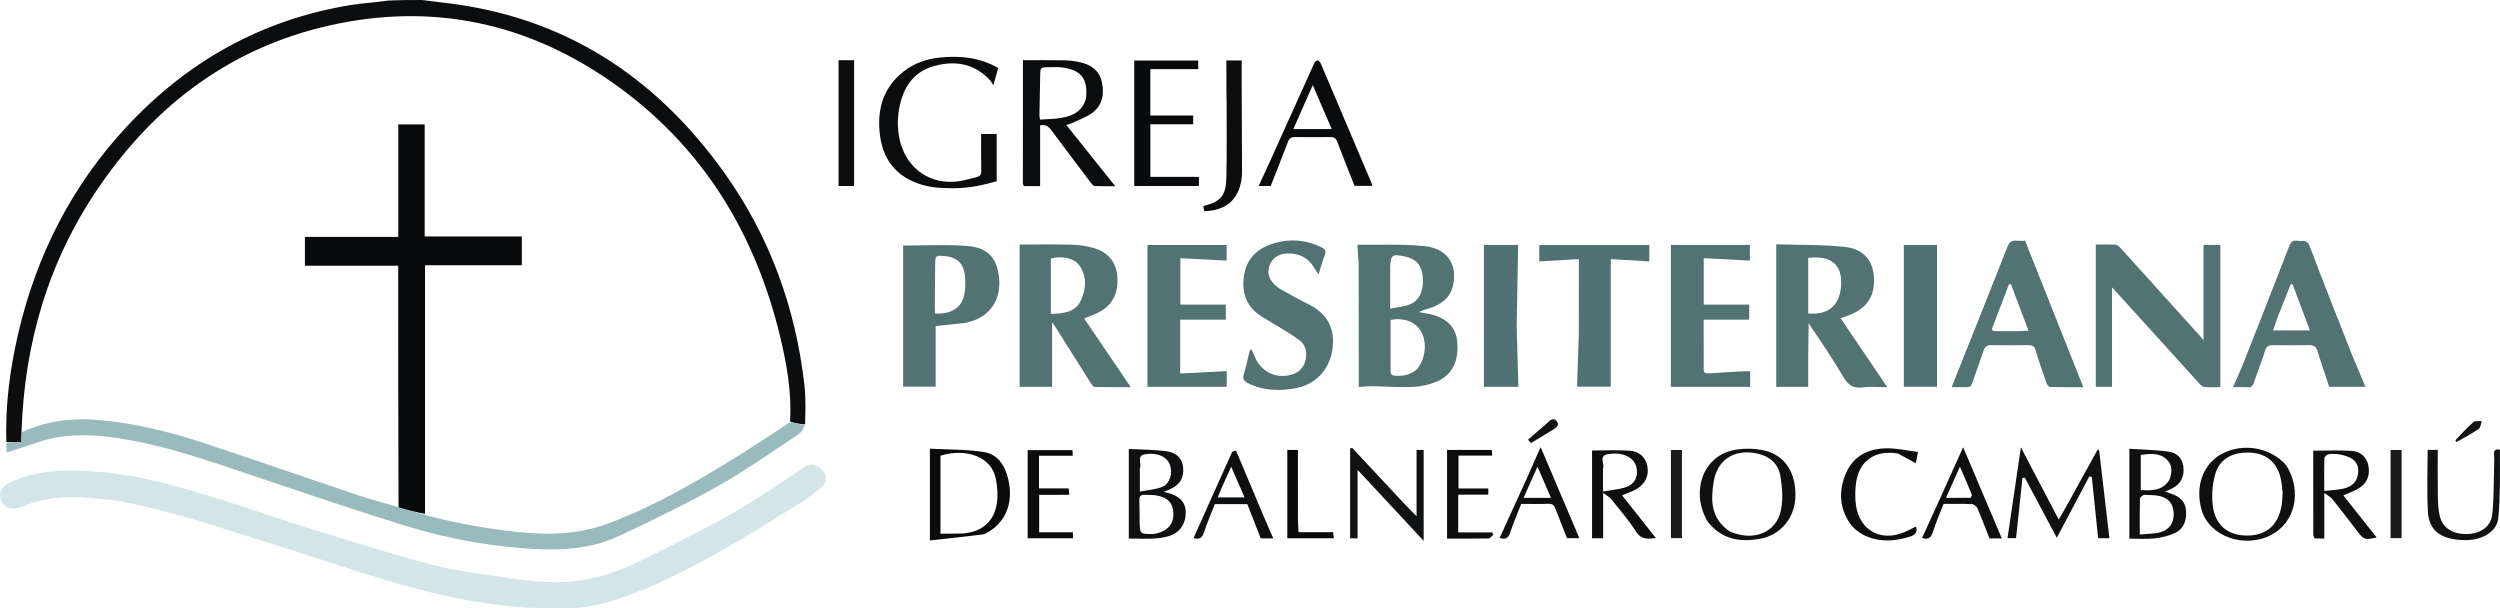<?xml version="1.0" encoding="UTF-8" standalone="no"?>
<!-- Created with Inkscape (http://www.inkscape.org/) -->

<svg
   width="438.417mm"
   height="106.691mm"
   viewBox="0 0 438.417 106.691"
   version="1.1"
   id="svg1"
   xml:space="preserve"
   inkscape:version="1.4 (e7c3feb1, 2024-10-09)"
   sodipodi:docname="VECTOR-LOGO-COLORIDA-HORIZONTAL.svg"
   inkscape:export-filename="logo-color-horizontal.png"
   inkscape:export-xdpi="24.143818"
   inkscape:export-ydpi="24.143818"
   xmlns:inkscape="http://www.inkscape.org/namespaces/inkscape"
   xmlns:sodipodi="http://sodipodi.sourceforge.net/DTD/sodipodi-0.dtd"
   xmlns="http://www.w3.org/2000/svg"
   xmlns:svg="http://www.w3.org/2000/svg"><sodipodi:namedview
     id="namedview1"
     pagecolor="#505050"
     bordercolor="#eeeeee"
     borderopacity="1"
     inkscape:showpageshadow="0"
     inkscape:pageopacity="0"
     inkscape:pagecheckerboard="0"
     inkscape:deskcolor="#505050"
     inkscape:document-units="mm"
     inkscape:zoom="0.78216891"
     inkscape:cx="817.59834"
     inkscape:cy="126.57113"
     inkscape:window-width="1920"
     inkscape:window-height="1027"
     inkscape:window-x="0"
     inkscape:window-y="440"
     inkscape:window-maximized="1"
     inkscape:current-layer="layer1" /><defs
     id="defs1" /><g
     inkscape:label="Layer 1"
     inkscape:groupmode="layer"
     id="layer1"
     transform="translate(111.299,-115.147)"><g
       id="g3"
       transform="matrix(0.734,0,0,0.734,74.316,27.895)"><g
         id="g5"
         transform="matrix(1.12,0,0,1.12,4.438,-21.092)"><path
           fill="#527274"
           opacity="1"
           stroke="none"
           d="m 6.664,200.486 c 1.581,2.325 3.107,4.573 4.798,7.064 -2.752,0 -5.236,0.03 -7.717,-0.04 -0.292,-0.008 -0.628,-0.523 -0.844,-0.865 -2.47,-3.906 -4.92,-7.826 -7.381,-11.739 -0.225,-0.358 -0.493,-0.69 -0.831,-1.159 0,4.664 0,9.157 0,13.733 -2.304,0 -4.7,0 -6.925,0 0,-10.122 0,-20.18 0,-30.35 3.604,0 7.334,-0.066 11.06,0.032 1.566,0.041 3.171,0.263 4.674,0.694 3.184,0.913 4.852,3.032 5.096,6.013 0.282,3.451 -0.878,6.145 -4.04,7.775 -0.933,0.481 -1.947,0.802 -3.044,1.245 1.706,2.515 3.403,5.017 5.155,7.597 M -5.586,189.422 c 0,0.814 0,1.627 0,2.514 2.747,-0.102 5.302,-0.312 6.471,-3 1.073,-2.465 1.259,-5.08 -0.433,-7.414 -1.083,-1.494 -3.83,-2.084 -6.038,-1.382 0,2.953 0,5.988 -2.646e-4,9.282 z"
           id="path4"
           style="stroke-width:0.265" /><path
           fill="#527274"
           opacity="1"
           stroke="none"
           d="m 156.069,193.94 c -0.096,4.518 -0.096,8.996 -0.096,13.549 -2.18,0 -4.54,0 -6.811,0 0,-10.067 0,-20.122 0,-30.409 4.785,0.157 9.801,0.034 14.744,0.577 3.804,0.418 5.794,2.868 6.074,6.112 0.347,4.021 -1.181,6.665 -4.775,8.219 -0.724,0.313 -1.476,0.559 -2.318,0.874 1.649,2.429 3.275,4.826 4.902,7.222 1.629,2.4 3.257,4.799 5.074,7.476 -1.928,0 -3.632,-0.174 -5.283,0.044 -2.099,0.277 -3.158,-0.572 -4.188,-2.349 -2.248,-3.878 -4.8,-7.581 -7.323,-11.316 m 6.892,-7.566 c 0.412,-4.134 -1.277,-7.085 -6.979,-6.394 0,3.939 0,7.902 0,11.866 4.138,0.297 6.489,-1.483 6.979,-5.472 z"
           id="path5"
           style="stroke-width:0.265" /><path
           fill="#527274"
           opacity="1"
           stroke="none"
           d="m 60.081,181.227 c -0.103,-1.391 -0.188,-2.661 -0.271,-3.91 0.114,-0.068 0.188,-0.152 0.261,-0.15 4.703,0.072 9.441,-0.181 14.099,0.313 6.034,0.639 6.997,5.467 5.868,9.005 -0.703,2.203 -2.443,3.378 -4.508,4.122 -0.844,0.304 -1.732,0.486 -2.609,0.933 0.695,0.124 1.393,0.234 2.086,0.373 3.702,0.746 5.77,2.73 6.085,5.825 0.436,4.289 -1.06,7.334 -4.594,8.734 -1.561,0.618 -3.309,0.972 -4.988,1.038 -2.855,0.113 -5.722,-0.12 -8.585,-0.157 -1,-0.013 -2.001,0.121 -2.822,0.175 0,-8.768 0,-17.473 -0.019,-26.3 m 12.497,22.453 c 1.825,-2.294 2.144,-5.898 0.725,-8.181 -1.209,-1.945 -3.695,-2.833 -6.409,-2.281 0,3.646 0.011,7.295 -0.009,10.944 -0.004,0.815 0.503,0.935 1.112,0.966 1.632,0.082 3.161,-0.199 4.581,-1.448 M 66.799,182.581 c 0,2.627 0,5.255 0,8.251 1.542,-0.329 2.954,-0.443 4.214,-0.94 2.126,-0.838 3.062,-3.19 2.705,-6.166 -0.278,-2.322 -1.466,-3.579 -3.837,-4.058 -2.705,-0.546 -2.944,-0.361 -3.079,2.393 -0.004,0.088 -0.002,0.176 -0.004,0.52 z"
           id="path6"
           style="stroke-width:0.265" /><path
           fill="#527274"
           opacity="1"
           stroke="none"
           d="m 220.789,191.156 c 0,5.499 0,10.865 0,16.319 -1.154,0 -2.359,0 -3.462,0 0,-10.078 0,-20.133 0,-30.337 1.32,0 2.807,-0.057 4.285,0.039 0.387,0.025 0.798,0.476 1.105,0.815 5.647,6.236 11.281,12.485 16.916,18.733 0.174,0.193 0.326,0.406 0.675,0.845 0,-6.969 0,-13.62 0,-20.354 1.224,0 2.432,0 3.591,0 0,10.076 0,20.133 0,30.343 -1.038,0 -2.221,0.066 -3.39,-0.036 -0.398,-0.035 -0.826,-0.43 -1.128,-0.763 -5.867,-6.454 -11.716,-12.923 -17.571,-19.388 -0.258,-0.285 -0.525,-0.563 -1.022,-1.095 0,1.801 0,3.274 0,4.879 z"
           id="path7"
           style="stroke-width:0.265" /><path
           fill="#527274"
           opacity="1"
           stroke="none"
           d="m -23.678,193.832 c -2.239,0.245 -4.37,0.47 -6.474,0.691 0,4.221 0,8.514 0,12.924 -2.236,0 -4.624,0 -6.94,0 0,-10.039 0,-20.095 0,-30.092 4.453,0 9.072,-0.281 13.64,0.08 4.49,0.355 6.363,2.558 6.824,6.817 0.449,4.149 -1.495,7.542 -5.182,9.008 -0.57,0.227 -1.173,0.369 -1.868,0.571 m -5.387,-14.276 c -1.043,-0.191 -1.18,0.497 -1.188,1.26 -0.038,3.26 -0.064,6.52 -0.086,9.78 -0.003,0.421 0.038,0.843 0.058,1.247 3.434,0.191 5.676,-1.222 6.232,-4.027 0.252,-1.271 0.289,-2.633 0.149,-3.923 -0.328,-3.012 -1.859,-4.281 -5.164,-4.336 z"
           id="path9"
           style="stroke-width:0.265" /><path
           fill="#527274"
           opacity="1"
           stroke="none"
           d="m 200.679,176.339 c 0.647,6e-5 1.172,6e-5 1.57,6e-5 4.15,10.435 8.255,20.756 12.417,31.22 -2.38,0 -4.739,0.028 -7.094,-0.038 -0.269,-0.008 -0.647,-0.496 -0.765,-0.834 -0.813,-2.323 -1.618,-4.651 -2.32,-7.008 -0.256,-0.86 -0.706,-1.091 -1.515,-1.083 -2.644,0.026 -5.289,0.043 -7.932,-0.005 -0.96,-0.017 -1.4,0.372 -1.691,1.26 -0.753,2.298 -1.627,4.556 -2.389,6.852 -0.221,0.666 -0.543,0.904 -1.227,0.87 -0.997,-0.049 -1.999,-0.013 -3.136,-0.013 0.189,-0.508 0.316,-0.87 0.458,-1.225 3.799,-9.515 7.629,-19.017 11.359,-28.559 0.451,-1.154 0.957,-1.657 2.266,-1.437 m -5.342,18.335 c -0.4,0.749 0.01,0.924 0.658,0.926 1.582,0.006 3.165,0.02 4.747,0.01 0.67,-0.004 1.34,-0.061 2.225,-0.104 -1.31,-3.471 -2.528,-6.697 -3.746,-9.923 -0.143,0.019 -0.286,0.038 -0.429,0.057 -1.135,2.943 -2.27,5.886 -3.455,9.034 z"
           id="path10"
           style="stroke-width:0.265" /><path
           fill="#527274"
           opacity="1"
           stroke="none"
           d="m 272.105,200.957 c 0.919,2.195 1.805,4.294 2.744,6.518 -2.625,0 -5.109,0 -7.725,0 -0.816,-2.465 -1.7,-4.986 -2.473,-7.54 -0.309,-1.022 -0.828,-1.379 -1.882,-1.352 -2.555,0.066 -5.114,0.045 -7.67,0.014 -0.855,-0.011 -1.343,0.211 -1.634,1.121 -0.75,2.345 -1.662,4.638 -2.448,6.972 -0.22,0.653 -0.517,0.922 -1.213,0.884 -1,-0.054 -2.006,-0.014 -3.201,-0.014 0.829,-1.92 1.639,-3.663 2.344,-5.448 3.234,-8.183 6.462,-16.368 9.622,-24.579 0.37,-0.962 0.803,-1.353 1.786,-1.199 0.97,0.152 2.007,-0.435 2.608,1.166 2.935,7.825 6.055,15.581 9.142,23.457 m -16.02,-8.242 c -0.304,0.891 -0.609,1.781 -0.935,2.734 2.673,0 5.165,0 7.852,0 -1.289,-3.427 -2.498,-6.642 -3.708,-9.857 -0.131,0.005 -0.261,0.01 -0.392,0.015 -0.911,2.306 -1.822,4.612 -2.818,7.107 z"
           id="path11"
           style="stroke-width:0.265" /><path
           fill="#527274"
           opacity="1"
           stroke="none"
           d="m 133.686,203.543 c -0.102,1.029 0.445,1.116 1.148,1.07 2.328,-0.154 4.658,-0.298 6.987,-0.43 0.564,-0.032 1.131,-0.005 1.771,-0.005 0,1.104 0,2.175 0,3.316 -5.665,0 -11.334,0 -16.914,0 0,-10.086 0,-20.145 0,-30.283 5.488,0 11.15,0 16.863,0 0,1.097 0,2.14 0,3.347 -3.217,-0.17 -6.442,-0.34 -9.849,-0.52 0,3.405 0,6.638 0,9.907 3.27,0 6.469,0 9.699,0 0,1.052 0,2.123 0,3.217 -3.215,0 -6.456,0 -9.714,0 0,3.422 0,6.84 0.008,10.381 z"
           id="path12"
           style="stroke-width:0.265" /><path
           fill="#527274"
           opacity="1"
           stroke="none"
           d="m 25.094,180.204 c -1.035,-0.049 -1.947,-0.095 -3.048,-0.151 0,3.376 0,6.605 0,9.891 3.283,0 6.514,0 9.698,0 0,1.087 0,2.135 0,3.217 -3.191,0 -6.432,0 -9.732,0 0,3.735 0,7.493 0,11.477 3.381,-0.172 6.607,-0.337 9.923,-0.506 0,1.127 0,2.198 0,3.351 -5.671,0 -11.372,0 -16.911,0 0,-10.104 0,-20.131 0,-30.256 5.495,0 11.187,0 16.901,0 0,1.085 0,2.129 0,3.338 -2.257,-0.121 -4.483,-0.24 -6.831,-0.361 z"
           id="path13"
           style="stroke-width:0.265" /><path
           fill="#527274"
           opacity="1"
           stroke="none"
           d="m 43.146,186.515 c 2.169,1.184 4.236,2.362 6.36,3.425 4.688,2.348 5.463,6.107 4.975,9.552 -0.618,4.367 -3.602,7.53 -7.884,8.3 -3.479,0.626 -6.926,0.539 -10.184,-1.123 -0.823,-0.42 -1.126,-0.892 -0.825,-1.871 0.521,-1.697 0.865,-3.449 1.283,-5.178 0.115,-0.024 0.231,-0.048 0.346,-0.071 0.202,0.419 0.438,0.825 0.602,1.258 1.267,3.364 4.448,5.039 7.838,4.107 1.624,-0.447 2.725,-1.484 3.086,-3.118 0.35,-1.58 0.141,-3.126 -1.239,-4.198 -1.038,-0.807 -2.17,-1.497 -3.289,-2.193 -1.607,-0.998 -3.259,-1.925 -4.858,-2.935 -3.207,-2.025 -4.285,-5.038 -3.751,-8.656 0.505,-3.421 2.603,-5.649 5.793,-6.747 3.646,-1.255 7.266,-1.055 10.772,0.668 0.761,0.374 1.045,0.751 0.693,1.632 -0.499,1.248 -0.832,2.562 -1.345,4.194 -0.377,-0.596 -0.602,-0.921 -0.796,-1.264 -1.327,-2.355 -3.384,-3.383 -6.03,-3.255 -1.876,0.091 -3.289,1.218 -3.72,2.849 -0.461,1.748 0.21,3.208 2.174,4.625 z"
           id="path14"
           style="stroke-width:0.265" /><path
           fill="#517274"
           opacity="1"
           stroke="none"
           d="m 107.043,195.919 c 0.007,-5.234 0.007,-10.337 0.007,-15.681 -2.965,0.172 -5.665,0.329 -8.438,0.49 0,-1.113 0,-2.276 0,-3.483 7.829,0 15.639,0 23.475,0 0,1.181 0,2.311 0,3.488 -2.739,-0.162 -5.435,-0.322 -8.224,-0.487 0,9.162 0,18.13 0,27.208 -2.231,0 -4.669,0 -7.187,0 0.119,-3.786 0.24,-7.594 0.367,-11.534 z"
           id="path16"
           style="stroke-width:0.265" /><path
           fill="#517274"
           opacity="1"
           stroke="none"
           d="m 93.789,194.596 c 0.121,4.352 0.243,8.571 0.366,12.879 -2.443,0 -4.932,0 -7.352,0 0,-10.067 0,-20.122 0,-30.261 2.343,0 4.834,0 7.3,0 -0.105,5.757 -0.21,11.504 -0.315,17.383 z"
           id="path18"
           style="stroke-width:0.265" /><path
           fill="#517274"
           opacity="1"
           stroke="none"
           d="m 176.378,186.922 c 5.3e-4,-3.294 5.3e-4,-6.456 5.3e-4,-9.706 2.198,0 4.687,0 7.08,0 0,10.057 0,20.11 0,30.254 -2.307,0 -4.795,0 -7.082,0 0,-6.811 0,-13.613 5.3e-4,-20.548 z"
           id="path19"
           style="stroke-width:0.265" /></g></g><g
       id="g2"
       transform="matrix(0.726,0,0,0.726,62.209,25.923)"><path
         fill="#0b0c0d"
         opacity="1"
         stroke="none"
         d="m 8.088,167.315 c 0.012,-10.019 0.012,-19.913 0.012,-29.872 3.42,0 6.756,-0.047 10.089,0.024 1.309,0.028 2.638,0.21 3.911,0.516 2.561,0.615 4.489,2.009 5.076,4.764 0.615,2.886 0.125,5.569 -2.288,7.385 -1.536,1.156 -3.473,1.783 -5.238,2.63 -0.264,0.127 -0.574,0.159 -1.09,0.294 3.96,4.958 7.82,9.79 11.834,14.815 -1.78,0 -3.382,0.036 -4.979,-0.033 -0.292,-0.013 -0.621,-0.407 -0.839,-0.696 -3.213,-4.25 -6.424,-8.503 -9.601,-12.78 -0.698,-0.94 -1.492,-1.467 -2.727,-1.19 0,4.85 0,9.706 0,14.696 -1.201,0 -2.512,0.011 -3.821,-0.019 -0.12,-0.003 -0.233,-0.268 -0.338,-0.535 M 23.346,146.633 c 0.471,-4.709 -1.147,-6.839 -5.815,-7.447 -1.337,-0.174 -2.716,-0.011 -4.076,-0.028 -0.828,-0.01 -1.157,0.38 -1.17,1.191 -0.055,3.471 -0.14,6.942 -0.203,10.413 -0.005,0.289 0.071,0.58 0.131,1.028 1.776,-0.134 3.501,-0.131 5.175,-0.422 2.704,-0.47 5.079,-1.515 5.958,-4.736 z"
         id="path15"
         style="stroke-width:0.265" /><path
         fill="#0b0c0e"
         opacity="1"
         stroke="none"
         d="m 0.226,142.354 c -3.872,-4.218 -8.677,-4.915 -13.742,-3.458 -5.061,1.456 -7.457,5.441 -8.313,10.43 -0.482,2.811 -0.376,5.612 0.439,8.366 1.85,6.246 7.387,9.882 13.847,9.005 1.514,-0.205 2.995,-0.663 4.486,-1.024 0.761,-0.184 1.111,-0.592 1.09,-1.482 -0.07,-2.946 -0.026,-5.895 -0.026,-8.932 1.234,0 2.492,0 3.753,0 0,1.832 0,3.703 0,5.573 0,1.888 0,3.776 0,5.838 -3.176,0.93 -6.614,1.677 -10.133,1.69 -2.445,0.009 -4.979,-0.054 -7.321,-0.667 -6.048,-1.583 -9.822,-5.515 -10.698,-11.828 -0.857,-6.184 0.531,-11.651 5.668,-15.702 2.597,-2.048 5.628,-3.06 8.877,-3.378 4.859,-0.475 9.571,-0.011 13.982,2.552 -0.359,1.263 -0.712,2.504 -1.176,4.136 -0.299,-0.467 -0.485,-0.758 -0.731,-1.119 z"
         id="path17"
         style="stroke-width:0.265" /><path
         fill="#0a0b0d"
         opacity="1"
         stroke="none"
         d="m 67.75,161.92 c 3.599,-7.971 7.142,-15.859 10.709,-23.735 0.136,-0.299 0.491,-0.676 0.758,-0.688 0.257,-0.011 0.658,0.352 0.782,0.641 4.15,9.724 8.275,19.459 12.399,29.194 0.048,0.114 0.049,0.249 0.088,0.461 -1.46,0 -2.882,0 -4.291,0 -1.389,-3.527 -2.815,-7.054 -4.153,-10.615 -0.339,-0.903 -0.827,-1.193 -1.746,-1.179 -2.818,0.043 -5.639,0.049 -8.457,-0.004 -0.95,-0.018 -1.413,0.345 -1.741,1.209 -1.34,3.526 -2.737,7.031 -4.142,10.616 -0.862,0 -1.808,0 -2.921,0 0.92,-2.009 1.791,-3.912 2.714,-5.9 m 8.451,-14.148 c -0.916,2.073 -1.832,4.146 -2.782,6.296 3.088,0 6.051,0 9.267,0 -1.534,-3.557 -3.012,-6.982 -4.578,-10.613 -0.691,1.573 -1.253,2.855 -1.907,4.317 z"
         id="path20"
         style="stroke-width:0.265" /><path
         fill="#08090b"
         opacity="1"
         stroke="none"
         d="m 40.121,139.601 c -0.473,-0.002 -0.819,-0.002 -1.243,-0.002 0,3.76 0,7.478 0,11.205 3.435,0 6.85,0 10.349,0 0,0.652 0,1.407 0,2.116 -3.434,0 -6.85,0 -10.347,0 0,4.19 0,8.438 0,12.703 3.899,0 7.788,0 11.73,0 0,0.698 0,1.421 0,2.198 -5.272,0 -10.493,0 -15.62,0 0,-10.106 0,-20.163 0,-30.298 5.027,0 10.204,0 15.453,0 0,0.697 0,1.418 0,2.08 -3.367,0 -6.781,0 -10.322,-0.002 z"
         id="path21"
         style="stroke-width:0.265" /><path
         fill="#0b0c0d"
         opacity="1"
         stroke="none"
         d="m 57.255,144.336 c -0.015,-2.325 -0.015,-4.52 -0.015,-6.827 1.092,0 2.378,0 3.698,0 0,2.191 -0.007,4.38 0.001,6.569 0.026,6.606 0.063,13.213 0.081,19.819 0.002,0.834 -0.009,1.682 -0.147,2.501 -0.818,4.848 -3.767,7.341 -8.969,7.521 -0.078,-0.375 -0.162,-0.774 -0.238,-1.136 0.154,-0.109 0.215,-0.182 0.291,-0.202 3.979,-1.04 5.189,-2.438 5.286,-6.852 0.13,-5.941 0.051,-11.886 0.056,-17.829 0.001,-1.145 -0.019,-2.29 -0.044,-3.565 z"
         id="path22"
         style="stroke-width:0.265" /><path
         fill="#0b0c0e"
         opacity="1"
         stroke="none"
         d="m -32.68,149.087 c 0,6.321 0,12.509 0,18.744 -1.098,0 -2.449,0 -3.755,0 0,-10.094 0,-20.147 0,-30.388 0.533,0 1.22,0 1.906,0 0.698,0 1.397,0 1.848,0 0,3.895 0,7.703 0,11.644 z"
         id="path23"
         style="stroke-width:0.265" /></g><g
       id="g4"
       transform="translate(54.22,-23.629)"><path
         fill="#101112"
         opacity="1"
         stroke="none"
         d="m 196.868,227.539 c 1.853,-3.348 3.652,-6.614 5.451,-9.881 0.091,8e-5 0.182,1.5e-4 0.273,2.3e-4 0.6,5.142 1.2,10.284 1.809,15.503 -0.699,0 -1.332,0 -1.978,0 -0.374,-3.623 -0.741,-7.183 -1.108,-10.743 -0.144,-0.034 -0.288,-0.067 -0.432,-0.1 -1.915,3.613 -3.829,7.225 -5.707,10.768 -1.844,-3.464 -3.729,-7.005 -5.613,-10.545 -0.136,0.013 -0.273,0.027 -0.409,0.04 -0.371,3.496 -0.743,6.992 -1.123,10.569 -0.496,0 -1.04,0 -1.5,0 0.765,-5.194 1.524,-10.353 2.345,-15.929 2.311,4.411 4.439,8.471 6.639,12.671 0.481,-0.841 0.89,-1.557 1.353,-2.354 z"
         id="path24"
         style="stroke-width:0.265" /><path
         fill="#0f1012"
         opacity="1"
         stroke="none"
         d="m 207.902,222.377 c 0,-1.623 0,-3.114 0,-4.901 2.36,0.156 4.63,0.193 6.865,0.495 1.379,0.186 2.393,1.076 2.6,2.608 0.226,1.675 -0.396,2.998 -1.813,3.774 -0.382,0.209 -0.794,0.365 -1.396,0.637 0.467,0.159 0.77,0.265 1.075,0.365 1.449,0.476 2.496,1.333 2.61,2.959 0.115,1.649 -0.337,3.158 -1.895,3.903 -1.117,0.534 -2.398,0.838 -3.636,0.975 -1.474,0.163 -2.981,0.038 -4.411,0.038 0,-3.625 0,-7.173 0,-10.853 m 2.525,3.179 c -0.233,0.205 -0.662,0.405 -0.667,0.616 -0.051,2.012 -0.031,4.026 -0.031,6.345 1.408,-0.145 2.557,-0.119 3.621,-0.407 1.618,-0.438 2.424,-1.768 2.318,-3.405 -0.108,-1.67 -0.912,-2.628 -2.643,-2.976 -0.767,-0.154 -1.572,-0.123 -2.598,-0.172 m 4.512,-2.653 c 0.44,-1.266 0.582,-2.539 -0.486,-3.547 -1.284,-1.212 -2.867,-1.035 -4.551,-0.81 0,2.095 0,4.097 0,6.192 1.862,0.029 3.725,0.216 5.037,-1.835 z"
         id="path25"
         style="stroke-width:0.265" /><path
         fill="#0f1012"
         opacity="1"
         stroke="none"
         d="m 42.295,229.823 c -0.701,2.622 -2.771,3.145 -4.916,3.358 -1.647,0.163 -3.324,0.033 -4.945,0.033 0,-5.203 0,-10.326 0,-15.704 2.235,0.117 4.331,0.119 6.397,0.366 1.995,0.238 2.96,1.246 3.126,2.829 0.197,1.878 -0.556,3.109 -2.405,3.928 -0.199,0.088 -0.402,0.165 -0.996,0.407 2.831,0.554 4.33,1.9 3.739,4.785 m -5.618,2.603 c 0.26,-0.047 0.524,-0.076 0.779,-0.143 1.89,-0.499 2.861,-1.709 2.797,-3.471 -0.068,-1.847 -1,-2.84 -3.056,-3.167 -0.646,-0.103 -1.315,-0.063 -1.973,-0.095 -0.66,-0.032 -0.953,0.235 -0.928,0.934 0.047,1.32 0.003,2.642 0.043,3.962 0.06,1.972 0.078,1.972 2.338,1.979 M 34.374,221.274 c 0,1.136 0,2.272 0,3.715 1.429,-0.281 2.72,-0.359 3.868,-0.805 1.374,-0.534 1.926,-2.354 1.416,-3.855 -0.489,-1.438 -2.209,-2.249 -4.351,-1.898 -1.587,0.26 -0.563,1.66 -0.93,2.467 -0.017,0.037 -0.003,0.087 -0.004,0.376 z"
         id="path26"
         style="stroke-width:0.265" /><path
         fill="#0f1011"
         opacity="1"
         stroke="none"
         d="m 133.989,230.309 c -3.031,-5.037 -1.033,-11.225 4.154,-12.515 1.8,-0.448 3.874,-0.419 5.696,-0.026 3.689,0.797 5.668,4.01 5.493,8.221 -0.152,3.668 -2.599,6.605 -6.133,7.259 -3.539,0.655 -6.749,0.154 -9.211,-2.939 m 3.85,1.673 c 4.162,1.801 8.173,0.229 8.974,-3.793 0.381,-1.916 0.22,-4.027 -0.12,-5.976 -0.399,-2.292 -2.082,-3.566 -4.39,-3.971 -3.804,-0.668 -6.672,1.198 -7.298,5.018 -0.533,3.251 -0.528,6.465 2.835,8.723 z"
         id="path27"
         style="stroke-width:0.265" /><path
         fill="#111213"
         opacity="1"
         stroke="none"
         d="m 80.926,227.3 c 0.648,0.66 1.23,1.253 1.971,2.008 0,-3.979 0,-7.767 0,-11.627 0.452,0 0.868,0 1.249,0 0,5.245 0,10.492 0,15.947 -3.894,-4.186 -7.619,-8.19 -11.586,-12.455 0,4.216 0,8.086 0,12.006 -0.48,0 -0.907,0 -1.312,0 0,-5.241 0,-10.49 0,-15.74 0.113,-0.047 0.226,-0.094 0.338,-0.141 3.092,3.312 6.183,6.623 9.34,10.002 z"
         id="path28"
         style="stroke-width:0.265" /><path
         fill="#0f1011"
         opacity="1"
         stroke="none"
         d="m 235.458,220.427 c 2.739,4.519 1.544,9.898 -2.612,12.115 -4.774,2.546 -11.016,0.294 -12.308,-4.44 -1.119,-4.099 0.302,-7.97 3.57,-9.727 3.726,-2.003 8.613,-1.147 11.35,2.052 m -0.671,4.756 c -0.128,-0.912 -0.17,-1.845 -0.398,-2.731 -0.702,-2.732 -2.625,-4.222 -5.426,-4.305 -3.137,-0.093 -5.339,1.197 -6.063,3.973 -0.433,1.659 -0.573,3.489 -0.389,5.194 0.379,3.514 2.612,5.373 5.998,5.379 3.417,0.007 5.51,-1.807 6.09,-5.307 0.107,-0.648 0.128,-1.31 0.188,-2.203 z"
         id="path29"
         style="stroke-width:0.265" /><path
         fill="#0a0b0c"
         opacity="1"
         stroke="none"
         d="m 7.025,232.476 c -3.176,0.381 -6.257,0.724 -9.471,1.082 0,-5.494 0,-10.627 0,-16.095 3.142,0.169 6.359,0.096 9.487,0.587 2.488,0.391 3.726,2.448 4.276,4.855 0.971,4.244 -0.613,7.86 -4.292,9.57 m -3.512,-0.153 c 5.479,-0.591 6.526,-4.99 5.587,-9.651 -0.742,-3.685 -4.981,-5.387 -9.69,-3.99 0,4.516 0,9.028 0,13.685 1.34,0 2.606,0 4.103,-0.044 z"
         id="path30"
         style="stroke-width:0.265" /><path
         fill="#0e0f10"
         opacity="1"
         stroke="none"
         d="m 113.675,223.7 c 0,-2.062 0,-3.993 0,-5.922 2.254,0 4.437,-0.111 6.603,0.038 1.551,0.107 2.721,0.989 3.079,2.631 0.351,1.61 -0.299,3.147 -1.811,4.05 -0.772,0.461 -1.658,0.733 -2.611,1.141 1.945,2.455 3.893,4.913 5.94,7.496 -1.465,0.17 -2.597,0.308 -3.536,-1.191 -1.254,-2.001 -2.842,-3.796 -4.323,-5.65 -0.286,-0.359 -0.741,-0.582 -1.396,-1.078 0,2.905 0,5.399 0,7.953 -0.68,0 -1.237,0 -1.946,0 0,-3.111 0,-6.223 0,-9.468 m 1.922,-2.241 c 0,1.08 0,2.16 0,3.513 1.483,-0.268 2.801,-0.362 4.019,-0.762 1.59,-0.522 2.239,-1.993 1.822,-3.587 -0.444,-1.694 -2.513,-2.671 -5.059,-2.184 -1.555,0.297 -0.475,1.672 -0.778,2.502 -0.028,0.077 -0.004,0.174 -0.004,0.519 z"
         id="path31"
         style="stroke-width:0.265" /><path
         fill="#0e0f10"
         opacity="1"
         stroke="none"
         d="m 240.422,233.197 c -0.171,-0.232 -0.271,-0.437 -0.271,-0.643 -0.009,-4.925 -0.007,-9.85 -0.007,-14.742 2.297,0 4.523,-0.109 6.733,0.038 1.515,0.101 2.638,1.014 2.944,2.598 0.312,1.613 -0.183,3.006 -1.587,3.902 -0.83,0.53 -1.796,0.846 -2.811,1.309 1.93,2.434 3.879,4.893 5.843,7.37 -2.107,0.488 -2.266,0.405 -3.499,-1.23 -1.402,-1.861 -2.835,-3.699 -4.291,-5.518 -0.283,-0.354 -0.735,-0.573 -1.389,-1.066 0,2.914 0,5.409 0,8.008 -0.596,0 -1.071,0 -1.664,-0.027 m 3.986,-14.792 c -0.527,10e-4 -1.071,-0.078 -1.573,0.034 -0.29,0.065 -0.721,0.432 -0.729,0.676 -0.061,1.863 -0.033,3.728 -0.033,5.759 1.285,-0.151 2.387,-0.185 3.44,-0.43 1.321,-0.307 2.285,-1.093 2.483,-2.555 0.265,-1.963 -0.785,-3.054 -3.586,-3.484 z"
         id="path32"
         style="stroke-width:0.265" /><path
         fill="#111213"
         opacity="1"
         stroke="none"
         d="m 272.883,217.629 c 0.012,3.998 0.091,7.996 -0.279,11.953 -0.213,2.282 -2.484,3.728 -5.171,3.894 -0.87,0.054 -1.764,-2.2e-4 -2.626,-0.139 -2.789,-0.451 -4.4,-1.963 -4.554,-4.807 -0.194,-3.593 -0.047,-7.204 -0.047,-10.864 0.528,0 1.085,0 1.779,0 0,2.7 -0.031,5.377 0.014,8.052 0.02,1.181 0.057,2.393 0.331,3.532 0.519,2.154 2.301,3.245 4.854,3.176 2.298,-0.062 4.124,-1.301 4.354,-3.435 0.301,-2.79 0.24,-5.619 0.325,-8.431 0.021,-0.704 0.053,-1.414 -0.01,-2.113 -0.067,-0.739 0.253,-0.939 1.029,-0.818 z"
         id="path33"
         style="stroke-width:0.265" /><path
         fill="#0d0e0f"
         opacity="1"
         stroke="none"
         d="m 167.319,218.304 c -4.202,-0.682 -6.985,1.42 -7.398,5.561 -0.117,1.171 -0.128,2.386 0.042,3.547 0.629,4.3 4.221,6.351 8.27,4.775 0.77,-0.3 1.496,-0.711 2.245,-1.071 0.346,0.993 -0.187,1.491 -1.024,1.757 -2.494,0.794 -5.048,1.007 -7.494,0.018 -1.128,-0.456 -2.306,-1.266 -2.995,-2.244 -1.977,-2.806 -2.075,-5.949 -0.695,-9.032 1.307,-2.922 3.895,-4.143 6.928,-4.217 1.842,-0.045 3.696,0.397 5.632,0.631 -0.18,0.95 -0.29,1.533 -0.377,1.991 -1.002,-0.556 -2.015,-1.119 -3.134,-1.716 z"
         id="path34"
         style="stroke-width:0.265" /><path
         fill="#0e0f10"
         opacity="1"
         stroke="none"
         d="m 102.174,222.799 c 0.8,-1.802 1.556,-3.514 2.485,-5.618 2.356,5.543 4.557,10.719 6.791,15.976 -0.727,0 -1.405,0 -2.164,0 -0.669,-1.695 -1.375,-3.432 -2.035,-5.187 -0.23,-0.611 -0.54,-0.875 -1.238,-0.847 -1.539,0.063 -3.083,0.019 -4.761,0.019 -0.647,1.658 -1.363,3.302 -1.921,4.999 -0.31,0.942 -0.758,1.323 -1.863,0.971 1.555,-3.408 3.109,-6.815 4.707,-10.312 m 1.314,3.282 c 0.914,0 1.828,0 2.977,0 -0.79,-1.83 -1.517,-3.514 -2.36,-5.468 -0.878,1.968 -1.63,3.655 -2.439,5.468 0.631,0 1.103,0 1.823,-6e-5 z"
         id="path35"
         style="stroke-width:0.265" /><path
         fill="#0e0f10"
         opacity="1"
         stroke="none"
         d="m 174.266,227.161 c 1.464,-3.247 2.885,-6.402 4.485,-9.957 2.347,5.533 4.554,10.735 6.782,15.987 -0.782,0 -1.482,0 -2.168,0 -0.703,-1.791 -1.36,-3.559 -2.108,-5.286 -0.145,-0.334 -0.64,-0.711 -0.99,-0.727 -1.625,-0.077 -3.256,-0.034 -4.946,-0.034 -0.648,1.676 -1.354,3.291 -1.887,4.96 -0.324,1.015 -0.829,1.356 -1.892,1.019 0.896,-1.963 1.788,-3.917 2.723,-5.962 m 5.796,-1.084 c 0.077,-0.192 0.27,-0.432 0.214,-0.569 -0.638,-1.551 -1.314,-3.087 -2.092,-4.886 -0.876,1.961 -1.629,3.646 -2.439,5.458 1.467,0 2.771,0 4.317,-0.004 z"
         id="path36"
         style="stroke-width:0.265" /><path
         fill="#0e0f10"
         opacity="1"
         stroke="none"
         d="m 50.554,218.033 c 0.643,-0.334 0.646,-0.335 0.962,0.415 1.484,3.527 2.961,7.056 4.45,10.581 0.579,1.371 1.182,2.732 1.803,4.164 -0.794,0 -1.49,0 -2.194,0 -0.789,-2.016 -1.569,-4.008 -2.353,-6.011 -1.916,0 -3.762,0 -5.703,0 -0.63,1.622 -1.337,3.233 -1.873,4.899 -0.321,0.998 -0.802,1.386 -1.861,1.056 2.243,-5.009 4.483,-10.012 6.77,-15.104 m -1.905,6.439 c -0.206,0.508 -0.412,1.015 -0.622,1.533 1.585,0 3.051,0 4.703,0 -0.778,-1.794 -1.498,-3.454 -2.335,-5.384 -0.624,1.397 -1.133,2.536 -1.745,3.852 z"
         id="path37"
         style="stroke-width:0.265" /><path
         fill="#0b0c0e"
         opacity="1"
         stroke="none"
         d="m 90.205,229.783 c -7e-6,0.836 -7e-6,1.54 -7e-6,2.359 2.013,0 3.978,0 5.943,0 0.077,0.128 0.155,0.255 0.232,0.383 -0.281,0.234 -0.557,0.665 -0.842,0.671 -2.415,0.054 -4.832,0.031 -7.291,0.031 0,-5.218 0,-10.347 0,-15.546 2.558,0 5.143,0 7.838,0 0.022,0.264 0.048,0.574 0.084,0.995 -2.016,0 -3.94,0 -5.916,0 0,1.94 0,3.779 0,5.762 1.715,0 3.446,0 5.228,0 0,0.424 0,0.705 0,1.088 -1.704,0 -3.409,0 -5.276,0 0,1.438 0,2.782 -8e-6,4.258 z"
         id="path38"
         style="stroke-width:0.265" /><path
         fill="#0b0c0e"
         opacity="1"
         stroke="none"
         d="m 20.198,225.554 c -1.223,1e-5 -2.319,1e-5 -3.482,1e-5 0,2.223 0,4.357 0,6.568 1.946,0 3.876,0 5.904,0 0.021,0.387 0.038,0.703 0.056,1.049 -2.724,0 -5.349,0 -7.979,0 0,-5.155 0,-10.252 0,-15.454 2.538,0 5.147,0 7.864,0 0.012,0.254 0.026,0.564 0.046,0.979 -2.04,0 -3.965,0 -5.923,0 0,1.945 0,3.79 0,5.734 1.712,0 3.413,0 5.207,0 0.039,0.396 0.069,0.703 0.111,1.124 -0.634,0 -1.155,0 -1.803,2e-5 z"
         id="path39"
         style="stroke-width:0.265" /><path
         fill="#08090b"
         opacity="1"
         stroke="none"
         d="m 62.097,229.939 c 0.038,0.782 0.068,1.44 0.102,2.168 2.022,0 3.994,0 6.07,0 0.041,0.371 0.076,0.682 0.117,1.06 -2.745,0 -5.414,0 -8.153,0 0,-5.155 0,-10.286 0,-15.486 0.639,0 1.275,0 1.856,0 0,4.057 0,8.096 0.008,12.258 z"
         id="path40"
         style="stroke-width:0.265" /><path
         fill="#1a1b1c"
         opacity="1"
         stroke="none"
         d="m 129.437,225.816 c -1e-5,2.504 -1e-5,4.876 -1e-5,7.333 -0.671,0 -1.263,0 -1.936,0 0,-5.111 0,-10.242 0,-15.459 0.585,0 1.179,0 1.936,0 0,2.65 0,5.322 0,8.127 z"
         id="path41"
         style="stroke-width:0.265" /><path
         fill="#1a1b1c"
         opacity="1"
         stroke="none"
         d="m 255.642,222.377 c 0,3.65 0,7.167 0,10.771 -0.668,0 -1.261,0 -1.935,0 0,-5.108 0,-10.239 0,-15.458 0.587,0 1.18,0 1.935,0 0,1.5 0,3.027 0,4.687 z"
         id="path42"
         style="stroke-width:0.265" /><path
         fill="#111213"
         opacity="1"
         stroke="none"
         d="m 106.76,214.183 c -1.327,0.796 -2.57,1.549 -3.814,2.302 -0.165,-0.202 -0.33,-0.404 -0.495,-0.605 1.114,-0.967 2.225,-1.939 3.344,-2.9 0.484,-0.415 1.013,-1.105 1.651,-0.381 0.645,0.732 -0.064,1.154 -0.687,1.585 z"
         id="path43"
         style="stroke-width:0.265" /><path
         fill="#111213"
         opacity="1"
         stroke="none"
         d="m 265.259,216.291 c -0.119,-0.123 -0.2,-0.302 -0.149,-0.355 1.031,-1.073 2.033,-2.182 3.15,-3.159 0.298,-0.26 0.957,-0.107 1.451,-0.144 -0.176,0.465 -0.216,1.124 -0.553,1.359 -1.213,0.845 -2.525,1.546 -3.9,2.3 z"
         id="path44"
         style="stroke-width:0.265" /></g><g
       id="g1"
       transform="translate(-210.065,53.108)"><path
         fill="#0b0d0e"
         opacity="1"
         stroke="none"
         d="m 99.875,139.563 c -0.197,-6.549 0.651,-12.992 2.154,-19.341 3.22,-13.604 9.392,-25.696 18.941,-35.959 10.705,-11.506 23.739,-18.815 39.329,-21.345 2.122,-0.344 4.282,-0.45 6.47,-0.772 1.991,-0.106 3.936,-0.106 6.006,-0.106 1.306,0.153 2.485,0.325 3.669,0.457 21.032,2.341 37.191,12.827 49.325,29.808 7.972,11.157 12.53,23.699 14.07,37.317 0.251,2.221 0.175,4.48 0.113,6.833 -0.978,-0.049 -1.819,-0.209 -2.627,-0.485 0.29,-5.137 -0.579,-10.038 -1.742,-14.875 -4.411,-18.34 -13.751,-33.544 -29.288,-44.491 -15.085,-10.629 -31.817,-14.177 -49.895,-10.066 -17.122,3.894 -30.247,13.761 -40.119,28.061 -8.935,12.944 -13.233,27.431 -13.744,43.217 -0.017,0.623 -0.017,1.127 -0.017,1.748 -0.95,0 -1.798,0 -2.646,0 z"
         id="path2"
         style="stroke-width:0.265" /><path
         fill="#d4e5e7"
         opacity="1"
         stroke="none"
         d="m 153.609,154.88 c 7.073,2.115 13.988,4.429 21.036,6.213 4.861,1.231 9.899,1.783 14.873,2.532 2.118,0.319 4.275,0.486 6.417,0.513 5.234,0.066 10.174,-1.325 14.826,-3.598 5.626,-2.75 11.238,-5.554 16.686,-8.635 4.265,-2.412 8.274,-5.275 12.39,-7.95 1.054,-0.685 2.227,-0.547 3.088,0.414 0.848,0.948 0.949,2.23 -0.04,3.072 -1.428,1.216 -2.969,2.324 -4.567,3.309 -4.671,2.878 -9.314,5.817 -14.116,8.464 -6.415,3.537 -12.943,6.893 -20.091,8.76 -1.555,0.406 -3.193,0.596 -4.803,0.673 -10.653,0.51 -20.995,-1.399 -31.148,-4.372 -7.578,-2.219 -15.057,-4.772 -22.594,-7.133 -8.419,-2.638 -16.787,-5.472 -25.471,-7.152 -1.927,-0.373 -3.913,-0.447 -5.874,-0.638 -3.208,-0.312 -6.379,-0.14 -9.481,0.798 -0.753,0.228 -1.498,0.495 -2.224,0.797 -1.513,0.63 -2.995,0.221 -3.527,-1.01 -0.598,-1.383 0.043,-2.643 1.611,-3.35 5.073,-2.287 10.389,-2.228 15.778,-1.788 6.078,0.497 11.916,2.089 17.716,3.8 5.339,1.575 10.596,3.426 15.891,5.149 1.17,0.381 2.349,0.735 3.625,1.13 z"
         id="path3"
         style="stroke-width:0.265" /><path
         fill="#9abbbd"
         opacity="1"
         stroke="none"
         d="m 99.867,139.676 c 0.856,-0.113 1.704,-0.113 2.654,-0.113 0,-0.621 0,-1.125 0.114,-1.749 4.276,-1.968 8.666,-2.505 13.146,-2.144 6.423,0.518 12.657,2.052 18.756,4.067 9.103,3.008 18.155,6.169 27.246,9.216 2.239,0.751 4.541,1.313 6.875,2.045 1.588,0.478 3.114,0.873 4.721,1.317 0.242,0.107 0.402,0.18 0.569,0.221 5.973,1.485 11.992,2.59 18.161,3.007 4.744,0.321 9.275,-0.153 13.711,-1.847 8.266,-3.158 15.841,-7.62 23.307,-12.285 2.756,-1.722 5.446,-3.547 8.166,-5.326 0.841,0.16 1.682,0.32 2.639,0.486 -0.265,0.531 -0.536,1.221 -1.042,1.556 -4.663,3.083 -9.231,6.343 -14.092,9.082 -5.664,3.192 -11.534,6.04 -17.426,8.799 -5.5,2.575 -11.384,2.64 -17.343,2.139 -6.825,-0.574 -13.511,-1.857 -20.026,-3.857 -8.704,-2.673 -17.319,-5.635 -25.956,-8.522 -7.509,-2.51 -14.968,-5.21 -22.791,-6.598 -5.268,-0.935 -10.568,-1.358 -15.789,0.413 -1.768,0.6 -3.549,1.164 -5.533,1.813 -0.034,-0.76 -0.054,-1.184 -0.065,-1.721 z"
         id="path8"
         style="stroke-width:0.265" /><path
         fill="#090a0b"
         opacity="1"
         stroke="none"
         d="m 168.657,150.997 c -0.061,-14.136 -0.061,-28.19 -0.061,-42.362 -5.447,0 -10.845,0 -16.358,0 0,-1.709 0,-3.306 0,-5.048 5.409,0 10.843,0 16.373,0 0,-6.648 0,-13.155 0,-19.735 1.574,0 3.05,0 4.629,0 0,6.525 0,13.035 0,19.657 5.716,0 11.333,0 17.036,0 0,1.71 0,3.311 0,5.043 -5.626,0 -11.245,0 -16.98,0 0,14.574 0,29.02 8e-4,43.59 -1.526,-0.271 -3.053,-0.667 -4.641,-1.144 z"
         id="path50"
         style="stroke-width:0.265" /></g></g></svg>
